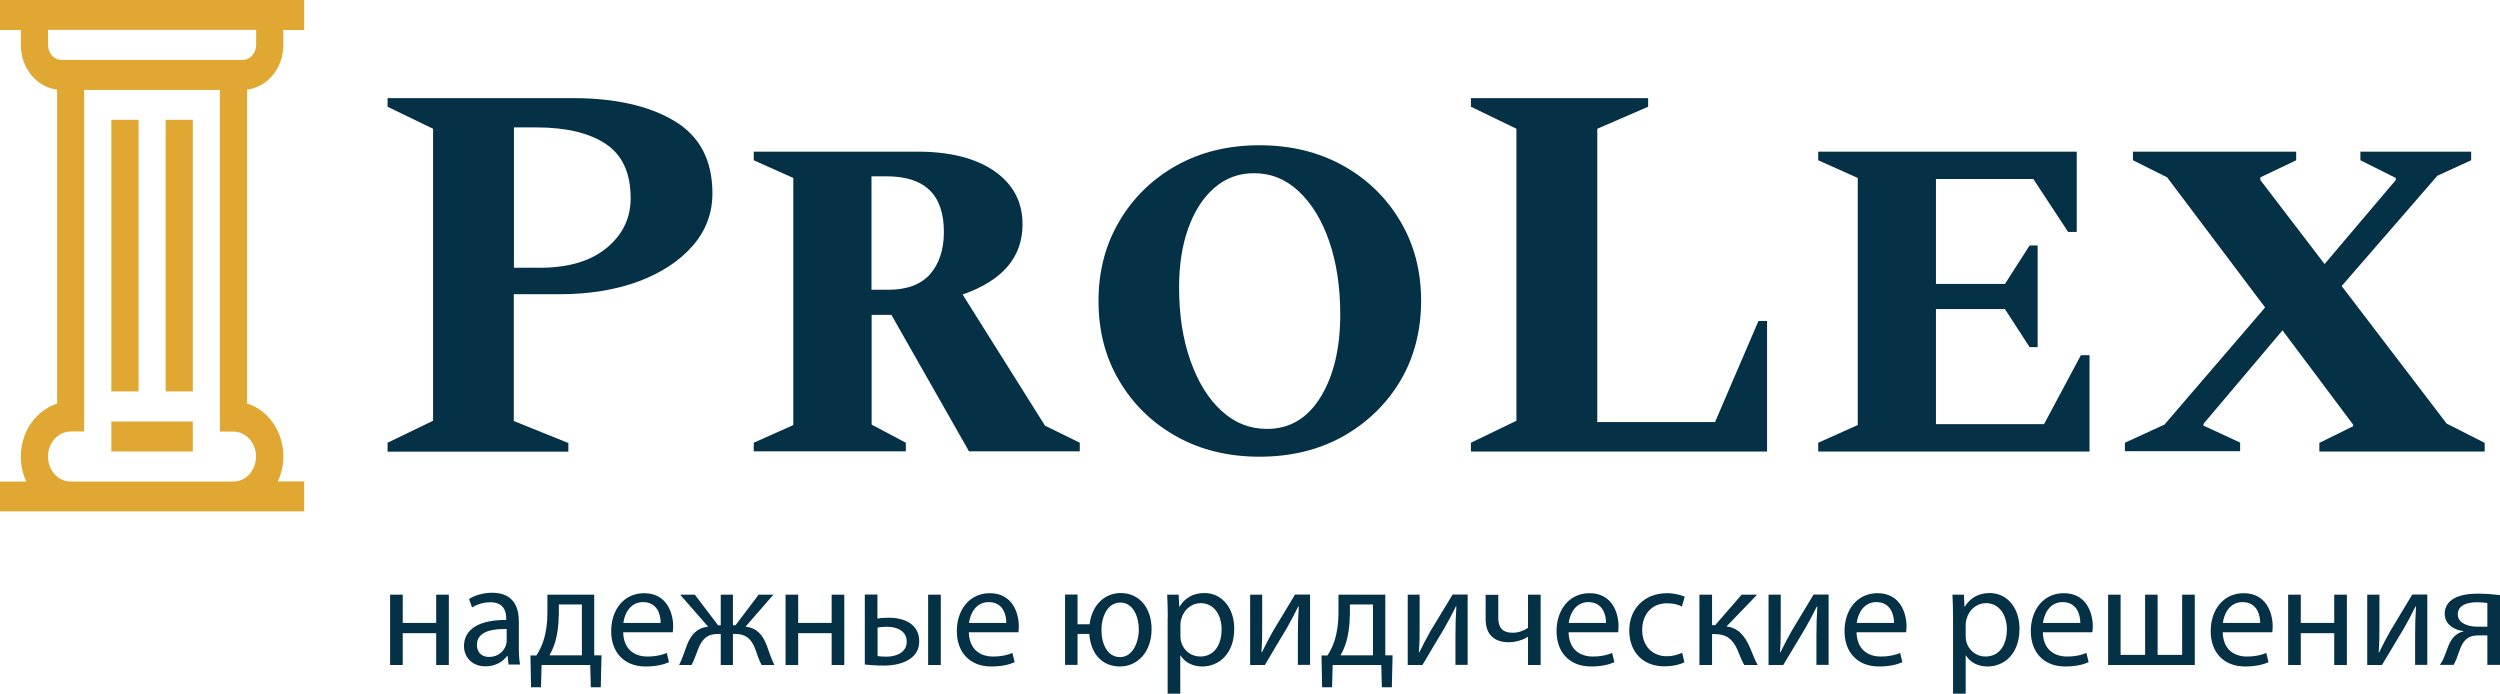 <?xml version="1.0" encoding="UTF-8"?> <svg xmlns="http://www.w3.org/2000/svg" id="Layer_2" data-name="Layer 2" viewBox="0 0 168.16 46.66"> <defs> <style> .cls-1 { fill: #e0a832; } .cls-2 { fill: #043145; } </style> </defs> <g id="Layer_1-2" data-name="Layer 1"> <g> <g> <path class="cls-2" d="m27.09,40v1.9h2.25v-1.9h.85v4.73h-.85v-2.14h-2.25v2.14h-.85v-4.73h.85Z"></path> <path class="cls-2" d="m34.21,44.72l-.07-.6h-.03c-.26.37-.77.7-1.45.7-.96,0-1.45-.67-1.45-1.36,0-1.14,1.02-1.77,2.84-1.76v-.1c0-.39-.11-1.09-1.07-1.09-.44,0-.9.14-1.23.35l-.2-.57c.39-.25.96-.42,1.55-.42,1.45,0,1.8.99,1.8,1.93v1.77c0,.41.02.81.08,1.13h-.78Zm-.13-2.41c-.94-.02-2,.15-2,1.06,0,.56.37.82.81.82.62,0,1.01-.39,1.14-.79.03-.09.05-.19.05-.27v-.82Z"></path> <path class="cls-2" d="m39.97,40v4.08h.49s-.05,2.15-.05,2.15h-.67l-.04-1.5h-3.27l-.04,1.5h-.67l-.04-2.14h.4c.2-.31.36-.64.47-.98.19-.59.27-1.22.27-1.88v-1.23h3.15Zm-2.39,1.44c0,.63-.09,1.23-.24,1.76-.1.32-.23.61-.38.88h2.18v-3.42h-1.55v.78Z"></path> <path class="cls-2" d="m41.92,42.52c.02,1.16.76,1.64,1.62,1.64.62,0,.99-.11,1.31-.24l.15.62c-.3.14-.82.29-1.57.29-1.46,0-2.32-.96-2.32-2.38s.84-2.55,2.22-2.55c1.54,0,1.95,1.36,1.95,2.23,0,.18-.02.31-.03.4h-3.32Zm2.52-.62c0-.55-.22-1.4-1.19-1.4-.87,0-1.25.8-1.32,1.4h2.51Z"></path> <path class="cls-2" d="m46.74,40l1.56,2.06h.18v-2.06h.82v2.06h.17l1.56-2.06h.99l-1.87,2.15c.71.08,1.13.5,1.42,1.25.17.46.32.96.52,1.33h-.86c-.16-.28-.29-.67-.43-1.08-.29-.77-.73-1.01-1.35-1.01h-.15v2.09h-.82v-2.09h-.16c-.66,0-1.06.24-1.36,1.02-.16.41-.28.78-.45,1.07h-.83c.2-.38.35-.88.52-1.32.29-.76.71-1.18,1.43-1.26l-1.88-2.15h.99Z"></path> <path class="cls-2" d="m53.69,40v1.9h2.25v-1.9h.85v4.73h-.85v-2.14h-2.25v2.14h-.85v-4.73h.85Z"></path> <path class="cls-2" d="m59.02,40v1.61c.19-.04.46-.06.77-.06,1.02,0,2.04.42,2.04,1.58,0,.5-.19.84-.49,1.09-.52.44-1.28.55-1.9.55-.48,0-.92-.03-1.27-.07v-4.71h.85Zm0,4.13c.17.02.35.04.6.04.65,0,1.37-.27,1.37-1.01s-.68-1-1.33-1c-.24,0-.46.02-.63.05v1.91Zm4.26-4.13v4.73h-.85v-4.73h.85Z"></path> <path class="cls-2" d="m65.17,42.52c.02,1.16.76,1.64,1.62,1.64.62,0,.99-.11,1.31-.24l.15.62c-.3.14-.82.29-1.57.29-1.46,0-2.32-.96-2.32-2.38s.84-2.55,2.22-2.55c1.54,0,1.95,1.36,1.95,2.23,0,.18-.02.31-.03.4h-3.32Zm2.52-.62c0-.55-.22-1.4-1.19-1.4-.87,0-1.25.8-1.32,1.4h2.51Z"></path> <path class="cls-2" d="m72.48,40v1.99h.81c.15-1.25.97-2.1,2.1-2.1,1.23,0,2.07.98,2.07,2.43,0,1.53-.94,2.51-2.13,2.51s-1.96-.84-2.06-2.19h-.79v2.08h-.84v-4.73h.84Zm4.12,2.34c0-.89-.4-1.81-1.24-1.81s-1.27.9-1.27,1.86.42,1.81,1.25,1.81,1.26-.96,1.26-1.86Z"></path> <path class="cls-2" d="m78.55,41.54c0-.61-.02-1.09-.04-1.54h.77l.04.81h.02c.35-.58.91-.92,1.68-.92,1.14,0,2,.97,2,2.4,0,1.7-1.04,2.54-2.15,2.54-.63,0-1.17-.27-1.46-.74h-.02v2.57h-.85v-5.12Zm.85,1.26c0,.13.02.24.04.35.16.6.67,1.01,1.29,1.01.91,0,1.44-.74,1.44-1.83,0-.95-.5-1.76-1.41-1.76-.59,0-1.13.42-1.3,1.06-.03.11-.06.23-.06.35v.81Z"></path> <path class="cls-2" d="m84.9,40v1.99c0,.75,0,1.22-.05,1.89h.03c.28-.57.45-.9.76-1.45l1.47-2.44h1.01v4.73h-.82v-2c0-.77.02-1.17.06-1.93h-.03c-.3.61-.51.99-.78,1.47-.45.73-.97,1.64-1.47,2.47h-.99v-4.73h.81Z"></path> <path class="cls-2" d="m93.18,40v4.08h.49s-.05,2.15-.05,2.15h-.67l-.04-1.5h-3.27l-.04,1.5h-.67l-.04-2.14h.4c.2-.31.36-.64.47-.98.19-.59.27-1.22.27-1.88v-1.23h3.15Zm-2.39,1.44c0,.63-.09,1.23-.24,1.76-.1.32-.23.61-.38.88h2.18v-3.42h-1.55v.78Z"></path> <path class="cls-2" d="m95.49,40v1.99c0,.75,0,1.22-.05,1.89h.03c.28-.57.45-.9.76-1.45l1.48-2.44h1.01v4.73h-.82v-2c0-.77.02-1.17.06-1.93h-.03c-.3.61-.51.99-.78,1.47-.45.73-.97,1.64-1.47,2.47h-.99v-4.73h.81Z"></path> <path class="cls-2" d="m100.78,40v1.55c0,.6.22,1.01.98,1.01.37,0,.75-.14,1.02-.33v-2.23h.85v4.73h-.85v-1.89h-.02c-.32.21-.83.36-1.28.36-.9,0-1.55-.46-1.55-1.54v-1.65h.86Z"></path> <path class="cls-2" d="m105.51,42.52c.02,1.16.76,1.64,1.62,1.64.62,0,.99-.11,1.31-.24l.15.62c-.3.14-.82.29-1.57.29-1.46,0-2.32-.96-2.32-2.38s.84-2.55,2.22-2.55c1.54,0,1.95,1.36,1.95,2.23,0,.18-.02.31-.03.4h-3.32Zm2.52-.62c0-.55-.23-1.4-1.19-1.4-.87,0-1.25.8-1.32,1.4h2.51Z"></path> <path class="cls-2" d="m113.3,44.55c-.23.12-.72.27-1.36.27-1.43,0-2.35-.97-2.35-2.41s1-2.51,2.54-2.51c.51,0,.96.13,1.19.24l-.19.66c-.21-.12-.53-.22-1-.22-1.08,0-1.67.8-1.67,1.79,0,1.09.7,1.77,1.64,1.77.49,0,.81-.13,1.05-.23l.15.64Z"></path> <path class="cls-2" d="m115.16,40v2.05h.21l1.78-2.05h1.04l-2.06,2.14c.76.08,1.22.59,1.59,1.44.13.31.29.77.51,1.15h-.9c-.13-.21-.29-.58-.44-.97-.32-.76-.76-1.11-1.56-1.11h-.17v2.08h-.85v-4.73h.85Z"></path> <path class="cls-2" d="m119.78,40v1.99c0,.75,0,1.22-.05,1.89h.03c.28-.57.45-.9.76-1.45l1.47-2.44h1.01v4.73h-.82v-2c0-.77.02-1.17.06-1.93h-.03c-.3.61-.51.99-.78,1.47-.45.73-.97,1.64-1.48,2.47h-.99v-4.73h.81Z"></path> <path class="cls-2" d="m124.88,42.52c.02,1.16.76,1.64,1.62,1.64.62,0,.99-.11,1.31-.24l.15.62c-.3.14-.82.29-1.57.29-1.46,0-2.32-.96-2.32-2.38s.84-2.55,2.22-2.55c1.54,0,1.95,1.36,1.95,2.23,0,.18-.02.31-.03.4h-3.32Zm2.52-.62c0-.55-.23-1.4-1.19-1.4-.87,0-1.25.8-1.32,1.4h2.51Z"></path> <path class="cls-2" d="m131.37,41.54c0-.61-.02-1.09-.04-1.54h.77l.04.81h.02c.35-.58.91-.92,1.68-.92,1.14,0,2,.97,2,2.4,0,1.7-1.03,2.54-2.15,2.54-.63,0-1.17-.27-1.45-.74h-.02v2.57h-.85v-5.12Zm.85,1.26c0,.13.02.24.04.35.16.6.67,1.01,1.29,1.01.91,0,1.44-.74,1.44-1.83,0-.95-.5-1.76-1.41-1.76-.59,0-1.13.42-1.3,1.06-.03.11-.06.23-.06.35v.81Z"></path> <path class="cls-2" d="m137.41,42.52c.02,1.16.76,1.64,1.62,1.64.62,0,.99-.11,1.31-.24l.15.62c-.3.14-.82.29-1.57.29-1.46,0-2.32-.96-2.32-2.38s.84-2.55,2.22-2.55c1.54,0,1.95,1.36,1.95,2.23,0,.18-.02.31-.03.4h-3.32Zm2.52-.62c0-.55-.23-1.4-1.19-1.4-.87,0-1.25.8-1.32,1.4h2.51Z"></path> <path class="cls-2" d="m142.64,40v4.05h1.65v-4.05h.84v4.05h1.65v-4.05h.85v4.73h-5.83v-4.73h.84Z"></path> <path class="cls-2" d="m149.51,42.52c.02,1.16.76,1.64,1.62,1.64.62,0,.99-.11,1.31-.24l.15.62c-.3.14-.82.29-1.57.29-1.46,0-2.32-.96-2.32-2.38s.84-2.55,2.22-2.55c1.54,0,1.95,1.36,1.95,2.23,0,.18-.02.31-.03.4h-3.32Zm2.52-.62c0-.55-.23-1.4-1.19-1.4-.87,0-1.25.8-1.32,1.4h2.51Z"></path> <path class="cls-2" d="m154.76,40v1.9h2.25v-1.9h.85v4.73h-.85v-2.14h-2.25v2.14h-.85v-4.73h.85Z"></path> <path class="cls-2" d="m160.05,40v1.99c0,.75,0,1.22-.05,1.89h.03c.28-.57.45-.9.76-1.45l1.47-2.44h1.01v4.73h-.82v-2c0-.77.02-1.17.06-1.93h-.03c-.3.61-.51.99-.78,1.47-.45.73-.97,1.64-1.48,2.47h-.99v-4.73h.81Z"></path> <path class="cls-2" d="m168.16,44.72h-.85v-1.98h-.63c-.36,0-.61.1-.79.26-.35.28-.48.87-.66,1.33-.06.15-.13.27-.19.39h-.92c.11-.16.21-.33.29-.54.2-.46.32-1.08.74-1.43.15-.13.32-.23.54-.27v-.03c-.61-.07-1.25-.45-1.25-1.17,0-.49.26-.82.63-1.03.39-.22.97-.32,1.58-.32.57,0,1.11.05,1.52.1v4.69Zm-.85-4.16c-.21-.03-.41-.05-.71-.05-.59,0-1.28.17-1.28.82,0,.61.75.82,1.26.82h.73v-1.59Z"></path> </g> <g> <g> <path class="cls-2" d="m26.07,30.36v-.58l3.06-1.48V8.66l-3.06-1.48v-.58h12.46c2.83,0,5.11.51,6.82,1.53,1.72,1.02,2.57,2.65,2.57,4.88,0,1.34-.45,2.53-1.35,3.55-.9,1.02-2.12,1.81-3.65,2.38-1.54.56-3.29.85-5.26.85h-3.1v8.53l3.67,1.48v.58h-12.17Zm8.5-21.78v9.43h1.73c1.92,0,3.42-.44,4.5-1.33,1.08-.89,1.62-2,1.62-3.35,0-1.68-.55-2.89-1.66-3.64-1.1-.74-2.66-1.12-4.68-1.12h-1.51Z"></path> <path class="cls-2" d="m50.7,30.36v-.58l2.66-1.19V11.97l-2.66-1.19v-.58h11.02c2.18,0,3.91.44,5.17,1.31,1.26.88,1.89,2.07,1.89,3.58,0,2.21-1.34,3.78-4.03,4.72l5.54,8.82,2.34,1.15v.58h-7.45l-5.22-9.18h-1.33v7.38l2.3,1.22v.58h-10.22Zm8.93-18.5h-1.01v7.63h1.12c1.27,0,2.21-.35,2.83-1.06.61-.71.92-1.65.92-2.83,0-2.5-1.28-3.74-3.85-3.74Z"></path> <path class="cls-2" d="m84.72,30.72c-2.11,0-3.98-.46-5.6-1.37s-2.9-2.15-3.83-3.73c-.94-1.57-1.4-3.37-1.4-5.38s.47-3.78,1.4-5.36,2.21-2.83,3.83-3.74c1.62-.91,3.49-1.37,5.6-1.37s3.98.46,5.62,1.37c1.63.91,2.92,2.16,3.85,3.74.94,1.58,1.4,3.37,1.4,5.36s-.47,3.81-1.4,5.38c-.94,1.57-2.22,2.81-3.85,3.73-1.63.91-3.5,1.37-5.62,1.37Zm.5-1.87c1.54,0,2.74-.72,3.62-2.16.88-1.44,1.31-3.29,1.31-5.54,0-1.85-.25-3.49-.74-4.91-.49-1.43-1.18-2.55-2.05-3.37-.88-.82-1.88-1.22-3.01-1.22-1.01,0-1.89.32-2.65.97-.76.65-1.34,1.55-1.76,2.7-.42,1.15-.63,2.48-.63,4,0,1.85.25,3.49.76,4.93s1.2,2.57,2.09,3.38c.89.82,1.91,1.22,3.06,1.22Z"></path> <path class="cls-2" d="m98.94,30.36v-.58l3.06-1.48V8.66l-3.06-1.48v-.58h11.92v.58l-3.42,1.48v19.73h7.92l2.92-6.8h.58v8.78h-19.91Z"></path> <path class="cls-2" d="m122.3,30.36v-.58l2.66-1.19V11.97l-2.66-1.19v-.58h17.39v5.4h-.58l-2.34-3.56h-6.55v7.06h4.64l1.66-2.59h.54v6.84h-.54l-1.66-2.56h-4.64v7.74h7.27l2.48-4.64h.58v6.48h-18.25Z"></path> <path class="cls-2" d="m142.93,30.36v-.58l2.66-1.22,6.77-7.88-6.59-8.75-2.3-1.15v-.58h10.98v.58l-2.41,1.15v.18l4.32,5.65,4.79-5.65v-.14l-2.38-1.19v-.58h7.45v.58l-2.27,1.04-6.44,7.42,7.06,9.25,2.56,1.3v.58h-11.12v-.58l2.27-1.12v-.11l-4.75-6.34-5.29,6.26-.04.14,2.48,1.15v.58h-7.74Z"></path> </g> <g> <path class="cls-1" d="m0,34.4h20.46v-2.02h-1.77c.23-.5.37-1.07.37-1.68,0-1.69-1.03-3.12-2.44-3.56V6.03c1.37-.17,2.44-1.45,2.44-3v-1.01h1.4V0H0v2.02h1.4v1.01c0,1.55,1.07,2.84,2.44,3v21.12c-1.4.44-2.44,1.87-2.44,3.56,0,.6.13,1.18.37,1.68H0v2.02ZM3.23,3.02v-1.01h14v1.01c0,.56-.41,1.01-.91,1.01H4.14c-.5,0-.91-.45-.91-1.01Zm1.52,26h.91V6.05h9.13v22.98h.91c.84,0,1.52.75,1.52,1.68s-.68,1.68-1.52,1.68H4.75c-.84,0-1.52-.75-1.52-1.68s.68-1.68,1.52-1.68Z"></path> <rect class="cls-1" x="11.14" y="8.06" width="1.83" height="18.27"></rect> <rect class="cls-1" x="7.49" y="8.06" width="1.83" height="18.27"></rect> <rect class="cls-1" x="7.49" y="28.35" width="5.48" height="2.02"></rect> </g> </g> </g> </g> </svg> 